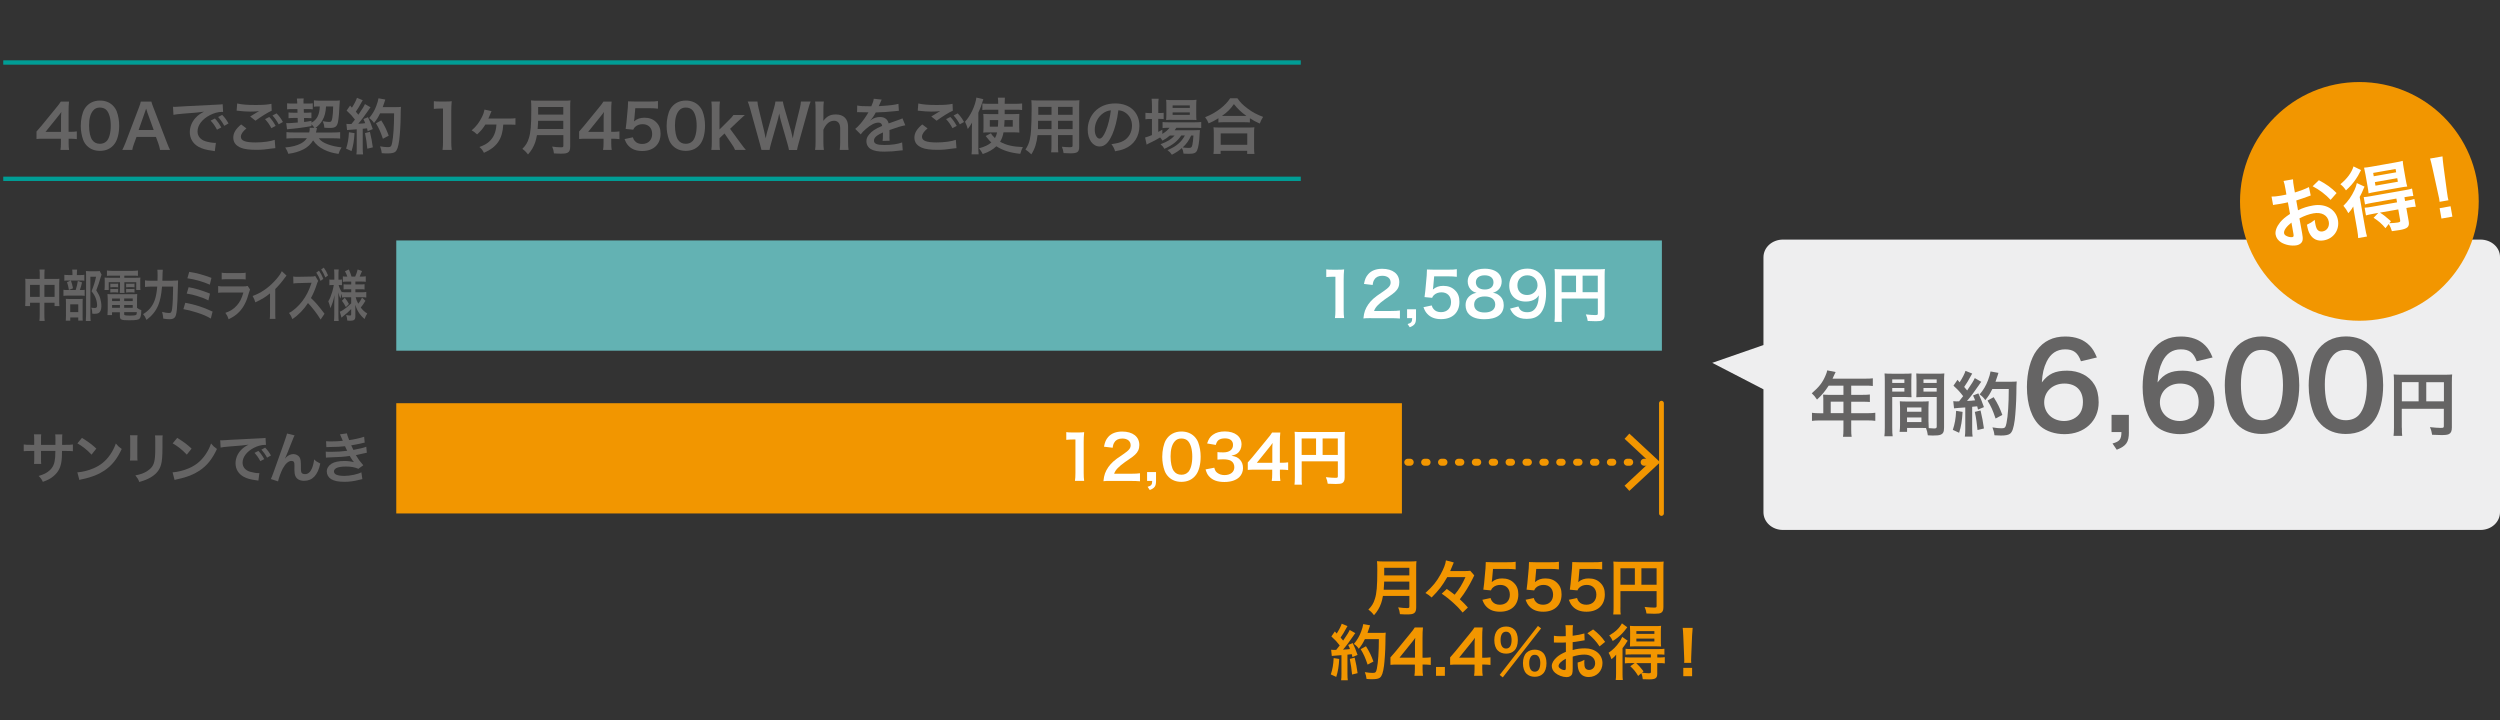 <?xml version="1.0" encoding="UTF-8"?><svg id="_レイヤー_2" xmlns="http://www.w3.org/2000/svg" width="576" height="166" viewBox="0 0 576 166"><rect x="0" y="0" width="576" height="166" fill="#333333" stroke="none"/><defs><style>.cls-1,.cls-2,.cls-3,.cls-4,.cls-5,.cls-6{stroke-width:0px;}.cls-1,.cls-7,.cls-8,.cls-9{fill:none;}.cls-2{fill:#f29600;}.cls-3{fill:#656464;}.cls-4{fill:#eeeeef;}.cls-7{stroke-width:1.11px;}.cls-7,.cls-9{stroke:#f29600;stroke-linecap:round;stroke-linejoin:round;}.cls-5{fill:#63b2b3;}.cls-8{stroke:#009d95;stroke-miterlimit:10;}.cls-9{stroke-dasharray:0 0 .56 3.33;stroke-width:1.61px;}.cls-6{fill:#fff;}</style></defs><g id="_レイヤー_1-2"><path class="cls-4" d="M571.5,55.2h-160.7c-2.5,0-4.5,1.8-4.5,4.1v20.2l-11.8,4.1,11.8,6.1v28.3c0,2.3,2,4.1,4.5,4.1h160.7c2.5,0,4.5-1.8,4.5-4.1v-58.8c0-2.2-2-4-4.5-4Z"/><rect class="cls-5" x="91.3" y="55.4" width="291.6" height="25.4"/><rect class="cls-2" x="91.3" y="92.9" width="231.7" height="25.4"/><line class="cls-9" x1="304.9" y1="106.5" x2="380.7" y2="106.5"/><polygon class="cls-2" points="375.4 113.1 374.3 111.9 380.1 106.5 374.3 101.1 375.4 99.9 382.5 106.5 375.4 113.1"/><line class="cls-7" x1="382.8" y1="92.9" x2="382.8" y2="118.3"/><path class="cls-3" d="M17.71,32.06c-.52-.07-.81-.08-1.4-.1h-.5v.99c0,.71.03,1.08.11,1.6h-1.99c.08-.49.11-.92.11-1.62v-.97h-3.88c-.83,0-1.27.01-1.75.06v-1.72c.48-.52.63-.7,1.12-1.29l3.32-4.06c.62-.74.84-1.04,1.16-1.54h1.89c-.08.81-.1,1.3-.1,2.37v4.59h.49c.56,0,.9-.03,1.41-.1v1.79ZM14.06,27.48c0-.66.01-1.11.07-1.68-.28.41-.45.63-.95,1.25l-2.69,3.33h3.57v-2.9Z"/><path class="cls-3" d="M20.08,33.64c-.42-.42-.74-.91-.92-1.42-.36-.99-.55-2.09-.55-3.22,0-1.48.34-3.03.85-3.88.76-1.26,2.02-1.95,3.57-1.95,1.19,0,2.21.39,2.96,1.13.42.42.74.91.92,1.41.36.98.55,2.1.55,3.25,0,1.72-.38,3.24-1.04,4.15-.78,1.09-1.95,1.65-3.4,1.65-1.19,0-2.2-.39-2.94-1.13ZM24.54,32.56c.63-.66.98-1.96.98-3.6s-.35-2.9-.98-3.59c-.34-.38-.9-.59-1.53-.59-.67,0-1.16.22-1.57.71-.62.73-.92,1.88-.92,3.4s.27,2.69.71,3.33c.43.62,1.02.91,1.79.91.62,0,1.16-.21,1.51-.59Z"/><path class="cls-3" d="M36.88,34.55c-.08-.46-.24-1.06-.39-1.47l-.56-1.53h-4.48l-.56,1.53c-.25.67-.31.88-.42,1.47h-2.3c.21-.38.49-1.01.74-1.65l3.08-8.08c.27-.7.38-1.05.45-1.41h2.44c.07.34.15.56.48,1.41l3.11,8.08c.35.9.52,1.29.71,1.65h-2.3ZM33.92,25.8c-.06-.15-.1-.32-.25-.78q-.22.66-.27.78l-1.46,4.15h3.47l-1.5-4.15Z"/><path class="cls-3" d="M39.86,24.61c.31.01.46.01.53.01q.25,0,2.31-.14c1.02-.06,3.42-.18,7.16-.36,1.15-.06,1.22-.06,1.44-.11l.1,1.78q-.15-.01-.29-.01c-.84,0-1.88.28-2.77.76-1.78.92-2.83,2.33-2.83,3.74,0,1.09.69,1.93,1.86,2.28.69.21,1.58.36,2.09.36.01,0,.14,0,.28-.01l-.25,1.91c-.18-.04-.21-.04-.48-.08-1.54-.2-2.42-.45-3.28-.92-1.29-.73-2-1.92-2-3.38,0-1.19.48-2.37,1.33-3.29.53-.57,1.04-.95,1.95-1.42-1.13.17-2,.25-4.72.45-1.25.1-1.89.18-2.33.28l-.1-1.83ZM49.51,27.3c.62.66.99,1.19,1.47,2.06l-.98.52c-.46-.85-.85-1.42-1.47-2.09l.98-.49ZM51.68,28.99c-.42-.77-.88-1.43-1.43-2.03l.94-.49c.63.64,1.02,1.18,1.46,1.97l-.97.55Z"/><path class="cls-3" d="M56.77,29.59c-.88.74-1.27,1.33-1.27,1.93,0,.91,1.02,1.3,3.39,1.3,1.67,0,3.5-.25,4.4-.6l.15,1.92c-.25.01-.29.01-.62.06-1.68.25-2.58.32-3.78.32-1.53,0-2.76-.15-3.5-.46-1.2-.48-1.79-1.25-1.79-2.34s.55-2,1.81-3.05l1.22.92ZM54.64,23.84c1.08.25,2.33.35,4.2.35,1.78,0,2.77-.07,3.7-.27l.06,1.58c-.84.36-2.56,1.44-3.74,2.31l-1.22-.97c.88-.56,1.04-.66,1.39-.85.14-.08.18-.11.36-.22.11-.06.13-.06.31-.17-.62.08-1.22.11-2.1.11-.71,0-1.88-.07-2.56-.17-.17-.01-.27-.03-.32-.03-.03,0-.1-.01-.2-.01l.13-1.67ZM62.04,26.95c.62.66.99,1.19,1.47,2.06l-.98.52c-.46-.85-.85-1.41-1.47-2.09l.98-.49ZM64.21,28.64c-.42-.77-.88-1.43-1.43-2.03l.94-.49c.63.64,1.02,1.18,1.46,1.98l-.97.55Z"/><path class="cls-3" d="M72.47,29.49c-.25-.36-.45-.6-.71-.87v.43c-1.65.31-3.66.57-5.63.74l-.18-1.44c.17.01.31.03.42.03.35,0,1.19-.06,2.24-.15l-.03-1.05h-.98c-.52,0-.8.01-1.12.06v-1.33c.32.04.56.06,1.16.06h.91l-.03-.84h-1.25c-.5,0-.71.01-1.12.06v-1.39c.36.04.64.06,1.12.06h1.21v-.28c-.01-.25-.04-.6-.08-.87l1.58-.03c-.04.18-.06.42-.06.67,0,.03,0,.1.01.2v.31h1.05c.42,0,.7-.01,1.08-.06v1.39c-.36-.04-.62-.06-1.06-.06h-1.02l.03.84h.76c.49,0,.7-.01.98-.04v1.3c-.31-.03-.53-.04-1.01-.04h-.7l.03.92c.57-.07.87-.11,1.69-.27v.43c1.26-.67,1.86-1.83,1.92-3.74h-.24c-.46,0-.81.01-1.11.06v-1.47c.38.06,1.02.08,1.62.08h2.96c.6,0,1.05-.01,1.39-.06-.03.28-.04.45-.06.83-.06,1.75-.21,3.35-.36,4.12-.22,1.06-.64,1.39-1.83,1.39-.45,0-.8-.01-1.33-.06-.01-.55-.13-.95-.38-1.5.74.13,1.15.18,1.51.18.46,0,.59-.17.73-.99.1-.59.15-1.34.18-2.58h-1.64c-.08,1.36-.32,2.31-.83,3.18-.39.7-.98,1.33-1.65,1.79h.39c-.06.21-.07.27-.13.6-.04.18-.06.25-.1.43h3.78c.85,0,1.4-.03,1.79-.08v1.48c-.43-.04-.97-.07-1.75-.07h-3.17c.46.62,1.06,1.02,2.07,1.39.98.36,1.93.57,3.18.71-.32.48-.52.92-.7,1.5-1.39-.2-2.33-.48-3.35-.98-1.09-.53-1.85-1.18-2.51-2.13-.56.91-1.3,1.6-2.24,2.07-1.04.52-2.09.84-3.47,1.02-.18-.55-.35-.9-.71-1.46,1.43-.1,2.77-.45,3.67-.95.55-.31.98-.69,1.32-1.18h-2.89c-.84,0-1.39.03-1.82.07v-1.48c.42.06.98.08,1.82.08h3.43c.07-.36.11-.62.11-.8,0-.1,0-.14-.03-.27h1.12Z"/><path class="cls-3" d="M81.68,30.66c-.1,1.75-.29,2.93-.69,4.15l-1.25-.57c.39-1.2.57-2.17.66-3.77l1.27.2ZM79.81,28.54c.21.03.32.04.6.04.1,0,.24,0,.56-.01.48-.59.53-.66.81-1.02-.76-.97-.9-1.12-1.92-2.07l.8-1.16c.2.24.28.32.42.49.53-.81,1.02-1.77,1.16-2.27l1.33.55c-.08.13-.14.22-.29.5-.32.64-.95,1.67-1.3,2.14.24.28.39.45.59.7.91-1.32,1.32-1.99,1.51-2.45l1.29.74c-.14.15-.22.29-.46.64-.78,1.16-1.76,2.47-2.37,3.15.83-.04.88-.04,1.6-.13-.13-.35-.18-.49-.41-.95l1.05-.42c.36.71.74,1.65,1.11,2.73l-1.18.49c-.07-.32-.1-.43-.15-.66-.42.04-.74.08-.99.1v4.41c0,.7.03,1.08.08,1.5h-1.54c.06-.42.08-.8.08-1.5v-4.29c-.6.04-1.04.07-1.32.1-.6.04-.64.04-.91.08l-.15-1.44ZM85.23,30.38c.29,1.23.52,2.4.67,3.57l-1.27.31c-.1-1.08-.29-2.49-.53-3.6l1.13-.28ZM87.57,26.12c-.5,1.01-.74,1.4-1.4,2.21-.28-.43-.6-.76-1.12-1.13.7-.8,1.29-1.79,1.65-2.79.27-.7.43-1.3.5-1.76l1.57.28q-.07.18-.18.57c-.18.57-.24.74-.41,1.18h3.05c.59,0,.84-.01,1.15-.06q-.06.45-.07,2.44c-.01,1.6-.17,4.03-.32,5.18-.22,1.61-.48,2.38-.94,2.75-.32.25-.88.36-1.79.36-.36,0-.8-.01-1.3-.06-.07-.62-.17-.97-.39-1.57.71.13,1.34.18,1.83.18.63,0,.78-.17.95-1.04.28-1.36.45-3.84.45-6.75h-3.24ZM88.22,31.97c-.59-1.71-.87-2.34-1.6-3.56l1.22-.67c.83,1.32,1.19,2.07,1.72,3.52l-1.34.71Z"/><path class="cls-3" d="M101.96,34.55c.08-.55.11-1.09.11-1.82v-7.72h-.67c-.52,0-.92.03-1.44.08v-1.78c.43.07.74.08,1.4.08h1.29c.71,0,.92-.01,1.43-.07-.08.83-.11,1.47-.11,2.31v7.09c0,.74.03,1.25.11,1.82h-2.12Z"/><path class="cls-3" d="M115.95,28.7c-.18,3.33-1.44,5.18-4.45,6.51-.34-.64-.5-.87-1.04-1.34,1.11-.42,1.61-.7,2.17-1.18,1.08-.92,1.65-2.23,1.75-3.99h-2.56c-.52.87-1.08,1.53-1.9,2.27-.49-.46-.67-.6-1.25-.94,1.02-.85,1.75-1.81,2.37-3.07.32-.64.5-1.21.59-1.71l1.62.36c-.1.2-.11.21-.22.49-.25.67-.39.97-.53,1.22q.07-.01.15-.01h4.89c.55,0,.9-.03,1.22-.08v1.51q-.34-.04-1.3-.04h-1.5Z"/><path class="cls-3" d="M123.71,31.15c-.13.71-.24,1.18-.41,1.67-.38,1.06-.85,1.88-1.65,2.77-.41-.55-.76-.9-1.3-1.29.78-.78,1.18-1.42,1.5-2.47.42-1.3.56-2.94.56-6.58,0-1.01-.01-1.62-.07-2.12.55.06.92.07,1.64.07h5.84c.77,0,1.15-.01,1.62-.07-.06.38-.07.76-.07,1.58v9.08c0,.7-.15,1.11-.5,1.33-.31.21-.7.28-1.62.28-.45,0-.91-.01-1.62-.06-.08-.67-.17-.99-.41-1.57.71.11,1.48.17,2.06.17.42,0,.52-.07.52-.38v-2.42h-6.08ZM129.78,29.72v-1.88h-5.8c0,.43-.03.74-.11,1.88h5.91ZM129.78,26.41v-1.75h-5.79v1.75h5.79Z"/><path class="cls-3" d="M142.73,32.06c-.52-.07-.81-.08-1.4-.1h-.5v.99c0,.71.03,1.08.11,1.6h-1.99c.08-.49.11-.92.11-1.62v-.97h-3.88c-.83,0-1.27.01-1.75.06v-1.72c.48-.52.63-.7,1.12-1.29l3.32-4.06c.62-.74.84-1.04,1.16-1.54h1.89c-.08.81-.1,1.3-.1,2.37v4.59h.49c.56,0,.9-.03,1.41-.1v1.79ZM139.08,27.48c0-.66.01-1.11.07-1.68-.28.41-.45.63-.95,1.25l-2.69,3.33h3.57v-2.9Z"/><path class="cls-3" d="M145.82,31.65c.13.41.22.59.42.81.39.48.98.71,1.72.71,1.39,0,2.3-.92,2.3-2.31s-.87-2.25-2.2-2.25c-.69,0-1.3.22-1.74.64-.2.2-.29.32-.42.63l-1.75-.17c.14-.99.15-1.06.18-1.46l.32-3.47c.01-.25.04-.73.06-1.43.42.03.74.04,1.48.04h3.45c.97,0,1.32-.01,1.95-.11v1.76c-.62-.08-1.16-.11-1.93-.11h-3.29l-.22,2.45c-.01.11-.04.31-.08.59.69-.59,1.43-.85,2.4-.85,1.13,0,2.04.34,2.73,1.05.69.67.99,1.51.99,2.63,0,2.47-1.61,3.99-4.22,3.99-1.39,0-2.42-.39-3.19-1.22-.38-.41-.57-.74-.88-1.53l1.93-.41Z"/><path class="cls-3" d="M155.06,33.64c-.42-.42-.74-.91-.92-1.42-.36-.99-.55-2.09-.55-3.22,0-1.48.34-3.03.85-3.88.76-1.26,2.02-1.95,3.57-1.95,1.19,0,2.21.39,2.96,1.13.42.42.74.91.92,1.41.36.98.55,2.1.55,3.25,0,1.72-.38,3.24-1.04,4.15-.78,1.09-1.95,1.65-3.4,1.65-1.19,0-2.2-.39-2.94-1.13ZM159.53,32.56c.63-.66.98-1.96.98-3.6s-.35-2.9-.98-3.59c-.34-.38-.9-.59-1.53-.59-.67,0-1.16.22-1.57.71-.62.73-.92,1.88-.92,3.4s.27,2.69.71,3.33c.43.62,1.02.91,1.79.91.62,0,1.16-.21,1.51-.59Z"/><path class="cls-3" d="M165.87,23.4c-.07.53-.1,1.02-.1,1.83v4.61l2.1-2.09c.64-.62.88-.9,1.11-1.25h2.62q-.8.71-1.4,1.29l-1.99,1.89,2.37,3.24q.95,1.3,1.27,1.62h-2.49c-.17-.45-.34-.73-.92-1.58l-1.51-2.21-1.15,1.09v.91c0,.91.01,1.25.1,1.79h-1.98c.07-.57.1-1.05.1-1.82v-7.49c0-.84-.03-1.3-.1-1.83h1.98Z"/><path class="cls-3" d="M181.78,34.55c-.06-.34-.2-.94-.34-1.41l-1.5-5.21c-.15-.55-.28-1.08-.41-1.79-.15.8-.29,1.34-.42,1.79l-1.48,5.21c-.17.63-.28,1.08-.32,1.41h-1.86q-.07-.35-.38-1.44l-2.23-8.04c-.24-.81-.38-1.25-.56-1.67h2.24c.03.48.1.9.25,1.51l1.3,5.34c.1.43.25,1.15.34,1.64.18-.87.28-1.26.39-1.65l1.55-5.41c.17-.59.27-1.05.31-1.43h1.72c.04.34.17.88.32,1.4l1.57,5.39c.1.36.17.64.39,1.7q.07-.32.15-.81c.04-.22.15-.77.18-.9l1.3-5.28c.14-.53.22-1.11.24-1.5h2.24c-.2.48-.32.85-.55,1.67l-2.24,8.03c-.1.39-.17.64-.2.77q-.11.39-.15.69h-1.88Z"/><path class="cls-3" d="M189.81,23.4c-.07.53-.1,1.05-.1,1.85v2c0,.18,0,.25-.03.6.87-1.09,1.62-1.48,2.9-1.48,1.79,0,2.82,1.02,2.82,2.83v3.53c0,.77.03,1.3.11,1.82h-2.03c.07-.63.1-1.11.1-1.82v-3.11c0-.64-.14-1.11-.41-1.39-.25-.27-.59-.41-.97-.41-1.05,0-1.86.67-2.49,2.07v2.83c0,.69.03,1.22.11,1.82h-2.02c.08-.6.11-1.02.11-1.82v-7.49c0-.84-.03-1.27-.1-1.83h1.99Z"/><path class="cls-3" d="M197.5,24.31c.57.13,1.47.18,3.25.18.38-.84.5-1.26.56-1.74l1.83.2q-.08.14-.56,1.26c-.07.15-.1.2-.13.25q.11-.01.88-.06c1.62-.1,2.9-.25,3.67-.48l.1,1.6q-.39.03-1.11.11c-1.02.13-2.8.24-4.22.28-.41.8-.8,1.36-1.29,1.86v.03q.11-.07.29-.21c.52-.39,1.26-.63,1.97-.63,1.09,0,1.78.52,2,1.48,1.08-.39,1.79-.64,2.14-.76.76-.27.81-.28,1.04-.42l.66,1.61c-.39.06-.81.17-1.55.38-.2.06-.9.29-2.1.71v.15q.01.36.01.56v.56c-.01.24-.01.36-.01.46,0,.31.01.5.04.74l-1.62.04c.06-.25.08-.97.08-1.62v-.34c-.69.32-1.05.52-1.34.73-.49.36-.73.74-.73,1.15,0,.73.67,1.02,2.37,1.02s3.12-.21,4.12-.59l.14,1.81c-.24,0-.31.01-.64.06-1.01.15-2.35.25-3.59.25-1.48,0-2.41-.17-3.12-.59-.64-.36-1.02-1.04-1.02-1.81,0-.57.17-1.02.62-1.55.63-.78,1.43-1.32,3.01-1.98-.07-.52-.35-.76-.85-.76-.81,0-1.79.49-2.87,1.44-.59.49-.91.84-1.22,1.27l-1.27-1.26c.36-.28.77-.67,1.26-1.25.55-.64,1.4-1.86,1.68-2.4q.06-.11.11-.18c-.06,0-.24.01-.24.01-.22,0-1.46-.03-1.77-.03q-.27-.01-.39-.01s-.13,0-.22.01l.03-1.6Z"/><path class="cls-3" d="M213.7,29.59c-.88.74-1.27,1.33-1.27,1.93,0,.91,1.02,1.3,3.39,1.3,1.67,0,3.5-.25,4.4-.6l.15,1.92c-.25.01-.29.01-.62.06-1.68.25-2.58.32-3.78.32-1.53,0-2.76-.15-3.5-.46-1.2-.48-1.79-1.25-1.79-2.34s.55-2,1.81-3.05l1.22.92ZM211.57,23.84c1.08.25,2.33.35,4.2.35,1.78,0,2.77-.07,3.7-.27l.06,1.58c-.84.36-2.56,1.44-3.74,2.31l-1.22-.97c.88-.56,1.04-.66,1.39-.85.14-.08.18-.11.36-.22.11-.06.13-.06.31-.17-.62.08-1.22.11-2.1.11-.71,0-1.88-.07-2.56-.17-.17-.01-.27-.03-.32-.03-.03,0-.1-.01-.2-.01l.13-1.67ZM218.96,26.95c.62.66.99,1.19,1.47,2.06l-.98.52c-.46-.85-.85-1.41-1.47-2.09l.98-.49ZM221.14,28.64c-.42-.77-.88-1.43-1.43-2.03l.94-.49c.63.64,1.02,1.18,1.46,1.98l-.97.55Z"/><path class="cls-3" d="M223.92,29.8c0-.43,0-.66.04-1.55-.31.55-.53.88-.98,1.47-.2-.67-.35-1.08-.64-1.67,1.29-1.4,2.37-3.71,2.62-5.57l1.6.38c-.56,1.74-.64,1.99-1.15,3.11v7.97c0,.6.01,1.06.07,1.62h-1.64c.06-.53.08-.95.08-1.64v-4.12ZM231.2,30.52c-.15.88-.38,1.47-.78,2.14,1.48.81,2.91,1.13,5.25,1.23-.25.5-.48,1.04-.6,1.55-2.37-.25-3.98-.76-5.52-1.74-.81.78-1.69,1.29-3.12,1.79-.25-.5-.55-.94-.87-1.32,1.29-.35,2.12-.74,2.84-1.34-.36-.34-.55-.55-.87-.97-.18-.24-.29-.36-.43-.52l1.22-.64c.17.34.45.69.92,1.12.25-.46.38-.8.49-1.32h-2.06c-.45,0-.78.01-1.13.06.04-.41.06-.67.06-1.18v-1.95c0-.6-.01-.84-.06-1.18.42.03.63.04,1.3.04h2.17v-1.01h-2.33c-.56,0-.92.01-1.34.07v-1.51c.42.06.95.08,1.51.08h2.14c-.01-.73-.03-.98-.08-1.42h1.61q-.04.39-.04,1.42h2.44c.64,0,1.11-.03,1.58-.08v1.51c-.42-.06-.84-.07-1.4-.07h-2.62v1.01h2.06c.63,0,.92-.01,1.32-.04-.03.35-.04.7-.04,1.22v1.81c0,.67.01.94.04,1.27-.41-.04-.73-.06-1.36-.06h-2.3ZM228.05,27.66v1.53h1.86c.06-.63.06-.74.08-1.53h-1.95ZM231.45,27.66c-.03.73-.04.99-.1,1.53h1.99v-1.53h-1.89Z"/><path class="cls-3" d="M239.05,31.13c-.2,1.86-.62,3.18-1.43,4.43-.59-.56-.78-.71-1.36-1.11.5-.73.83-1.47,1.02-2.37.14-.66.24-1.39.28-2.14.07-1.18.13-3.17.13-4.82,0-1.01-.01-1.46-.07-2.03.49.04.85.06,1.61.06h7.86c.78,0,1.18-.01,1.61-.06-.04.48-.06.83-.06,1.58v9.2c0,1.16-.42,1.46-2.02,1.46-.43,0-1.15-.03-1.57-.06-.07-.53-.17-.87-.39-1.46.7.07,1.32.11,1.76.11.57,0,.7-.06.7-.35v-2.45h-3.36v2.3c0,.81.01,1.26.07,1.67h-1.65c.06-.42.08-.83.08-1.65v-2.31h-3.22ZM242.27,27.83h-3.1c0,.41-.01.69-.01.88-.01.66-.01.76-.01,1.04h3.12v-1.92ZM242.27,24.62h-3.05v1.83s3.05,0,3.05,0v-1.83ZM247.13,26.45v-1.83h-3.36v1.83h3.36ZM247.13,29.75v-1.92h-3.36v1.92h3.36Z"/><path class="cls-3" d="M256.2,31.12c-.8,1.81-1.69,2.63-2.84,2.63-1.6,0-2.75-1.62-2.75-3.88,0-1.54.55-2.98,1.54-4.08,1.18-1.29,2.83-1.96,4.82-1.96,3.36,0,5.55,2.05,5.55,5.2,0,2.42-1.26,4.36-3.4,5.23-.67.28-1.22.42-2.2.59-.24-.74-.41-1.05-.85-1.64,1.29-.17,2.13-.39,2.79-.77,1.22-.67,1.95-2,1.95-3.5,0-1.34-.6-2.44-1.72-3.11-.43-.25-.8-.36-1.42-.42-.27,2.2-.76,4.13-1.46,5.72ZM254.14,26.1c-1.18.84-1.91,2.28-1.91,3.78,0,1.15.49,2.06,1.11,2.06.46,0,.94-.59,1.44-1.79.53-1.26.99-3.15,1.16-4.73-.73.08-1.23.28-1.81.69Z"/><path class="cls-3" d="M269.54,31.22c-.59.52-.9.73-1.72,1.19-.17-.31-.24-.41-.53-.74-.8.49-1.48.85-2.79,1.47-.01.01-.08.06-.18.11-.03.01-.08.03-.14.07l-.35-1.64c.38-.08.88-.27,1.58-.56v-3.71h-.41c-.41,0-.73.01-1.09.07v-1.5c.32.06.64.07,1.11.07h.39v-1.74c0-.71-.03-1.13-.08-1.56h1.62c-.07.45-.08.83-.08,1.57v1.72h.25c.46,0,.74-.01.99-.06v1.47c-.34-.04-.6-.06-.98-.06h-.27v3.01c.38-.2.49-.27.94-.52v.97c.77-.46,1.26-.88,1.67-1.41h-.31c-.59,0-.97.03-1.3.07v-1.4c.32.06.69.07,1.32.07h6.12c.67,0,1.11-.03,1.46-.08v1.4c-.39-.04-.84-.06-1.44-.06h-4.29c-.13.22-.2.32-.38.57h4.45c.69,0,.95-.01,1.36-.04-.03.22-.04.41-.06.83-.07,1.76-.28,3.18-.57,3.81-.28.64-.73.83-1.96.83-.38,0-.63-.01-1.18-.04-.06-.52-.17-.88-.38-1.29-.76.66-1.34,1.05-2.31,1.54-.31-.46-.53-.7-1.01-1.06,1.23-.53,1.82-.88,2.55-1.51.57-.49,1.02-1.06,1.46-1.86h-.84c-.85,1.3-2.06,2.25-3.88,3.07-.24-.43-.45-.67-.9-1.06,1.6-.59,2.52-1.16,3.25-2h-1.09ZM269.96,27.6c-.55,0-1.01.01-1.29.06.04-.39.06-.8.06-1.36v-2.04c0-.6-.01-.84-.06-1.27.43.06.76.07,1.42.07h4.08c.7,0,1.09-.01,1.5-.07-.04.39-.06.67-.06,1.39v1.93c0,.62.01,1.02.06,1.34-.29-.03-.71-.04-1.27-.04h-4.43ZM270.17,24.87h3.96v-.59h-3.96v.59ZM270.17,26.47h3.96v-.57h-3.96v.57ZM274.45,31.22c-.55,1.19-1.09,1.95-1.96,2.75.57.08,1.04.11,1.44.11.52,0,.67-.14.8-.74.1-.49.17-1.11.24-2.11h-.52Z"/><path class="cls-3" d="M280.71,27.25c-.91.56-1.27.76-2.24,1.18-.24-.59-.41-.88-.81-1.43,1.3-.5,2.49-1.18,3.57-2.02.97-.77,1.62-1.47,2.2-2.34h1.67c.6.9,1.23,1.53,2.35,2.37,1.09.83,2.14,1.39,3.57,1.92-.36.59-.5.85-.77,1.54-.99-.45-1.43-.67-2.28-1.23v.98c-.35-.04-.7-.06-1.26-.06h-4.79c-.45,0-.84.01-1.2.06v-.97ZM279.58,35.45c.06-.45.08-.87.08-1.48v-3.26c0-.57-.03-.98-.07-1.39.31.04.64.06,1.2.06h7c.56,0,.9-.01,1.22-.06-.06.39-.07.78-.07,1.39v3.28c0,.64.01,1.04.08,1.47h-1.67v-.71h-6.12v.71h-1.67ZM281.25,33.36h6.12v-2.63h-6.12v2.63ZM286.7,26.71h.48c-1.23-.88-2-1.61-2.89-2.73-.84,1.2-1.46,1.81-2.75,2.73h5.15Z"/><path class="cls-3" d="M12.77,102.49v-.58s.01-.41.01-.41c0-.84-.01-1.12-.06-1.42h1.65c-.04.29-.05.36-.05.86q0,.78-.01,1.55h.82c.91,0,1.16-.01,1.66-.09v1.56c-.45-.05-.79-.06-1.64-.06h-.86c-.03,1.53-.03,1.62-.09,2.11-.18,1.64-.73,2.72-1.84,3.67-.69.59-1.32.92-2.49,1.34-.24-.55-.41-.79-.96-1.36,1.21-.37,1.83-.68,2.44-1.21.87-.75,1.24-1.6,1.36-3.07.03-.29.03-.6.05-1.48h-3.31v1.92c0,.54.01.74.05,1.07h-1.66c.04-.28.05-.63.05-1.1v-1.89h-.78c-.84,0-1.19.01-1.64.06v-1.56c.5.08.75.09,1.66.09h.75v-1.28c0-.54-.01-.81-.06-1.14h1.68c-.05.42-.05.45-.05,1.1v1.32h3.32Z"/><path class="cls-3" d="M17.81,108.83c1.1-.06,2.62-.43,3.78-.95,1.6-.69,2.79-1.67,3.8-3.13.56-.82.92-1.52,1.3-2.56.5.6.7.79,1.36,1.25-1.09,2.34-2.3,3.85-4.05,5.01-1.3.87-2.89,1.5-4.87,1.92-.51.1-.55.12-.84.22l-.47-1.76ZM18.89,100.89c1.52.95,2.31,1.53,3.3,2.47l-1.1,1.39c-1.02-1.09-2.07-1.93-3.26-2.6l1.06-1.27Z"/><path class="cls-3" d="M31.69,100.29c-.05.36-.05.47-.05,1.15v3.53c0,.64,0,.81.05,1.13h-1.75c.04-.29.06-.69.06-1.15v-3.52c0-.65-.01-.82-.05-1.15h1.74ZM37.49,100.3c-.05.32-.06.46-.06,1.19v1.73c-.01,1.99-.1,3.07-.33,3.87-.37,1.28-1.19,2.24-2.52,2.98-.68.38-1.32.64-2.49.98-.23-.63-.36-.84-.9-1.52,1.25-.24,2-.51,2.76-1.02,1.2-.79,1.62-1.57,1.76-3.26.05-.55.06-1.11.06-2.13v-1.6c0-.65-.01-.92-.06-1.21h1.78Z"/><path class="cls-3" d="M39.75,108.83c1.1-.06,2.62-.43,3.78-.95,1.6-.69,2.79-1.67,3.8-3.13.56-.82.92-1.52,1.3-2.56.5.6.7.79,1.36,1.25-1.09,2.34-2.3,3.85-4.05,5.01-1.3.87-2.89,1.5-4.87,1.92-.51.1-.55.12-.84.22l-.47-1.76ZM40.84,100.89c1.52.95,2.31,1.53,3.3,2.47l-1.1,1.39c-1.02-1.09-2.07-1.93-3.26-2.6l1.06-1.27Z"/><path class="cls-3" d="M50.73,101.44c.28.01.42.01.49.01q.23,0,2.11-.13c.93-.05,3.12-.17,6.53-.33,1.05-.05,1.11-.05,1.32-.1l.09,1.62q-.14-.01-.27-.01c-.77,0-1.71.26-2.53.69-1.62.84-2.58,2.12-2.58,3.41,0,1,.63,1.76,1.7,2.08.63.19,1.45.33,1.91.33.01,0,.13,0,.26-.01l-.23,1.74c-.17-.04-.19-.04-.44-.08-1.41-.18-2.21-.41-2.99-.84-1.18-.67-1.83-1.75-1.83-3.08,0-1.09.43-2.16,1.21-3,.49-.52.95-.87,1.78-1.29-1.04.15-1.83.23-4.31.41-1.14.09-1.73.17-2.12.26l-.09-1.67ZM59.54,103.9c.56.6.91,1.09,1.34,1.88l-.9.47c-.42-.78-.78-1.29-1.34-1.91l.9-.45ZM61.53,105.44c-.38-.7-.81-1.3-1.3-1.85l.86-.45c.58.59.93,1.07,1.33,1.8l-.88.5Z"/><path class="cls-3" d="M65.69,105.65q.08-.09.24-.28c.41-.45,1.07-.75,1.65-.75s1.15.29,1.43.73c.26.41.32.87.32,2.34,0,.92.05,1.18.28,1.37.14.12.37.18.68.18.68,0,1.23-.47,1.6-1.37.23-.58.42-1.37.49-2.03.42.43.61.56,1.41.96-.55,2.65-1.8,3.98-3.73,3.98-.98,0-1.69-.38-2.01-1.11-.14-.33-.22-.79-.22-1.42v-.13c.01-.46.01-.77.01-.89,0-.4-.03-.59-.1-.75-.09-.18-.32-.29-.58-.29-.69,0-1.41.64-2.03,1.79-.38.73-.91,2.15-1.07,2.93l-1.65-.54c.18-.37.29-.68.7-1.79q2.94-8.17,3.03-8.7l1.73.43c-.18.35-.24.49-.63,1.47-.73,1.87-1.29,3.26-1.57,3.86l.03.03Z"/><path class="cls-3" d="M75.12,101.65c.37.04.67.05,1.23.05.97,0,1.66-.04,2.63-.14q-.04-.1-.14-.33c-.32-.74-.5-1.14-.51-1.16l1.6-.22c.05.32.18.7.52,1.55,1.09-.14,2.57-.47,3.45-.77l.13,1.35q-.13.03-.44.09c-.86.21-2.28.49-2.67.54.2.47.28.64.5,1.05,1.1-.23,1.69-.36,1.76-.37.73-.18.88-.23,1.21-.37l.13,1.39c-.24.04-.51.09-.81.17-.52.13-.95.22-1.25.28q-.32.06-.47.1c.67,1.1.87,1.37,1.71,2.34l-1.12.81c-.92-.38-1.69-.52-2.94-.52-.97,0-1.71.13-2.15.36-.36.21-.55.47-.55.78s.22.6.55.74c.41.18,1.09.28,1.83.28,1.33,0,3.13-.38,3.94-.83l.23,1.57q-.24.04-.83.19c-1.09.29-2.15.43-3.27.43-1.47,0-2.4-.19-3.12-.63-.61-.38-.98-1.04-.98-1.75s.38-1.33,1.07-1.78c.67-.42,1.69-.64,2.98-.64.78,0,1.52.09,2.21.27-.2-.19-.45-.55-.98-1.43-1.36.2-2.17.26-4.95.35-.22.01-.31.01-.52.04l-.05-1.39c.37.05.45.05,1.32.05,1.34,0,2.4-.08,3.62-.24-.08-.15-.13-.23-.23-.47-.13-.27-.17-.35-.27-.58-1.02.12-1.94.17-3.43.18-.54,0-.6.01-.87.03l-.06-1.36Z"/><path class="cls-3" d="M9.16,63.49c0-.67,0-.97-.06-1.39h1.19c-.04.4-.06.73-.06,1.34v.83h2.59c.42,0,.62-.01.86-.05-.03.36-.04.63-.04,1.12v3.9c0,.58,0,.91.05,1.28h-1.12v-.77h-2.35v2.6c0,.77.02,1.14.07,1.59h-1.21c.05-.47.07-.87.07-1.59v-2.6h-2.23v.77h-1.12c.04-.42.05-.74.05-1.28v-3.91c0-.47,0-.7-.04-1.11.27.04.47.05.85.05h2.49v-.78ZM6.92,65.63v2.77h2.23v-2.77h-2.23ZM12.58,68.4v-2.77h-2.35v2.77h2.35Z"/><path class="cls-3" d="M18.7,66.82c.41,0,.63-.01.81-.06v1.41c-.21-.05-.45-.06-.77-.06h-3.17c-.46,0-.67.01-.95.06v-1.41c.26.05.47.06.96.06h1.86c.23-.72.37-1.3.49-2.08l.97.33c-.13.61-.29,1.16-.5,1.75h.28ZM18.57,63.37c.43,0,.63-.01.86-.06v1.38c-.2-.05-.39-.06-.79-.06h-3.03c-.35,0-.57.01-.78.06v-1.38c.22.05.44.06.9.06h.96v-.36c0-.36-.02-.64-.06-.9h1.13c-.03.26-.05.52-.05.9v.36h.85ZM16.18,73.88h-1.02c.03-.36.04-.66.04-1.2v-2.78c0-.52,0-.75-.03-1.05.22.03.41.04.76.04h2.44c.39,0,.55-.01.69-.04-.02.23-.03.4-.03.95v3.11c0,.45,0,.68.04.96h-1.04v-.73h-1.84v.74ZM16.33,64.63c.22.59.35,1.07.49,1.79l-.94.38c-.13-.77-.24-1.2-.44-1.79l.89-.38ZM16.18,71.91h1.85v-1.79h-1.85v1.79ZM23.39,63.3c-.07.17-.1.27-.19.56-.32,1.14-.62,2.02-1.02,3.04.52.81.73,1.23.91,1.85.17.55.27,1.2.27,1.78,0,.81-.25,1.39-.67,1.6-.24.13-.5.17-.96.17-.16,0-.25,0-.47-.03-.02-.67-.07-.97-.22-1.39.25.05.44.08.71.08.47,0,.62-.14.62-.55,0-.54-.1-1.1-.3-1.65-.22-.59-.43-.96-.98-1.66.55-1.37.83-2.28,1.04-3.35h-1.31v8.71c0,.69.02,1.12.07,1.5h-1.12c.04-.41.06-.91.06-1.46v-8.99c0-.37,0-.73-.04-1.07.26.04.46.05.78.05h1.64c.37,0,.57-.01.75-.06l.46.88Z"/><path class="cls-3" d="M25.63,63.51c-.42,0-.68.01-.99.05v-1.24c.34.05.67.08,1.07.08h5c.43,0,.75-.03,1.07-.08v1.24c-.31-.04-.55-.05-.97-.05h-2.17v.49h2.54c.63,0,.9-.01,1.17-.05-.04.32-.04.56-.04,1.05v.81c0,.45,0,.67.05,1.01h-.97v-1.8h-2.74v1.27c0,.61,0,.86.04,1.2h-1.09c.03-.37.05-.68.05-1.2v-1.27h-2.6v1.8h-.98c.04-.35.06-.58.06-1.01v-.81c0-.46,0-.72-.04-1.05.27.04.53.05,1.16.05h2.4v-.49h-2ZM31.57,70.94c.33.26.62.4.99.51-.03,1.11-.13,1.65-.38,1.93-.27.32-.81.41-2.43.41-1.85,0-2.13-.13-2.13-.98v-.87h-1.81v.65h-1.05c.04-.4.06-.81.06-1.27v-2.35c0-.49-.02-.84-.05-1.23.26.04.49.05.9.05h5c.43,0,.68-.01.94-.05-.03.35-.04.67-.04,1.24v1.96ZM25.42,65.34c.15.04.23.04.49.04h.83c.21,0,.36-.01.48-.04v.86c-.15-.03-.26-.04-.48-.04h-.83c-.23,0-.34.01-.49.04v-.86ZM25.42,66.54c.15.04.23.04.49.04h.83c.22,0,.36-.01.48-.04v.86c-.13-.03-.25-.04-.48-.04h-.83c-.24,0-.33.01-.49.04v-.86ZM25.82,68.78v.59h1.81v-.59h-1.81ZM25.82,70.27v.64h1.81v-.64h-1.81ZM28.61,69.36h1.97v-.59h-1.97v.59ZM28.61,70.91h1.97v-.64h-1.97v.64ZM28.61,72.39c0,.1.02.17.07.19.12.09.57.14,1.33.14.69,0,1.19-.06,1.34-.17.11-.08.15-.19.18-.63h-2.92v.46ZM29.06,65.34c.14.04.23.04.49.04h.96c.22,0,.35-.01.48-.04v.86c-.16-.03-.26-.04-.48-.04h-.96c-.23,0-.35.01-.49.04v-.86ZM29.06,66.54c.14.04.23.04.49.04h.96c.22,0,.36-.01.48-.04v.86c-.14-.03-.25-.04-.48-.04h-.96c-.24,0-.33.01-.49.04v-.86Z"/><path class="cls-3" d="M39.81,64.66c.57,0,.9-.01,1.22-.06q-.04.5-.06,1.93c-.03,1.75-.12,3.91-.22,4.76-.12,1.18-.26,1.62-.55,1.91-.25.24-.6.35-1.13.35-.44,0-.85-.04-1.45-.14-.06-.65-.12-1.02-.27-1.55.61.17,1.15.26,1.63.26.44,0,.59-.23.69-1.09.12-.96.21-2.94.22-4.99h-2.56c-.16,1.89-.42,3.18-.86,4.26-.55,1.34-1.41,2.42-2.72,3.41-.21-.54-.45-.95-.79-1.33,1.3-.77,2.16-1.79,2.67-3.18.29-.78.47-1.76.6-3.16h-1.65c-.48,0-.85.03-1.17.08v-1.53c.34.06.66.09,1.2.09h1.68c.02-.51.02-.64.02-1.3,0-.61-.02-.98-.06-1.24h1.26q-.05.33-.1,2.54h2.39Z"/><path class="cls-3" d="M42.7,69.77c2.29.41,4.08.99,6.28,2.02l-.41,1.61c-.98-.59-1.85-.96-3.35-1.43-1.16-.37-1.94-.56-2.97-.74l.44-1.46ZM43.45,66.17c1.51.26,3.03.72,4.93,1.48l-.37,1.57c-.75-.4-1.42-.67-2.6-1.02-.8-.26-1.42-.4-2.39-.56l.44-1.47ZM43.6,62.64c1.83.29,3.01.61,5.12,1.38l-.38,1.57c-1.56-.7-3.5-1.25-5.17-1.47l.43-1.48Z"/><path class="cls-3" d="M57.61,66.69c-.09.23-.15.41-.27.81-.49,1.88-1.21,3.3-2.19,4.32-.67.7-1.29,1.14-2.48,1.74-.21-.64-.32-.86-.74-1.48,1.15-.4,1.9-.87,2.63-1.69.7-.79,1.11-1.57,1.52-2.99h-4.61c-.63,0-.87.01-1.21.06v-1.56c.36.08.57.09,1.23.09h4.5c.59,0,.78-.03,1.07-.12l.54.82ZM51.08,62.82c.31.08.51.09,1.11.09h3.3c.6,0,.79-.01,1.11-.09v1.57c-.29-.05-.47-.06-1.09-.06h-3.34c-.62,0-.79.01-1.09.06v-1.57Z"/><path class="cls-3" d="M66,63.51c-.16.19-.21.24-.35.45-.71,1-1.42,1.83-2.23,2.63v5.46c0,.7,0,1.07.05,1.42h-1.32c.05-.37.06-.63.06-1.38v-4.5c-1.11.9-1.64,1.23-3.38,2.07-.2-.66-.3-.88-.63-1.46,1.87-.69,3.46-1.75,4.97-3.33.84-.88,1.49-1.76,1.76-2.39l1.09,1.02Z"/><path class="cls-3" d="M73.86,73.62c-.65-1.13-1.97-2.85-2.9-3.8-.95,1.48-2.22,2.79-3.6,3.7-.26-.65-.39-.91-.77-1.42.97-.47,2.21-1.57,3.1-2.76.85-1.12,1.5-2.42,1.97-3.85l.05-.14.03-.09s0-.05.03-.12c-.1.01-.13.01-.21.01h-.09s-2.84.08-2.84.08c-.51.01-.75.04-1.03.09l-.04-1.62c.27.06.44.08.83.08h.23l3.16-.06c.53-.01.61-.03.84-.14l.7,1.14c-.09.14-.22.41-.3.69-.36,1.16-.88,2.38-1.38,3.26,1.05.97,1.57,1.57,3.13,3.62l-.91,1.34ZM73.5,62.37c.42.6.67,1.09.99,1.88l-.63.47c-.31-.78-.58-1.29-.99-1.91l.63-.45ZM74.96,63.92c-.28-.7-.6-1.3-.96-1.85l.6-.41c.43.59.69,1.07.98,1.8l-.61.46Z"/><path class="cls-3" d="M79.66,68.49c-.36,0-.61.01-.87.06v-.88c-.16.37-.17.41-.37,1.12-.22-.5-.33-.82-.48-1.42.02.78.03,1.41.03,1.78v3.25c0,.67.02,1.16.06,1.56h-1.07c.04-.41.06-.92.06-1.56v-2.65c.02-.96.04-1.56.06-1.78-.26,1.27-.47,1.94-.96,3.03-.15-.68-.27-1.09-.48-1.57.37-.61.62-1.24.9-2.17.21-.73.27-1.05.36-1.59h-.38c-.28,0-.46.01-.63.05v-1.33c.16.04.33.05.63.05h.51v-1.02c0-.67-.02-1.01-.06-1.33h1.07c-.05.36-.06.72-.06,1.33v1.02h.26c.26,0,.37-.01.54-.05v1.32c-.18-.03-.33-.04-.55-.04h-.21c.11.51.44,1.21.79,1.73v-.12c.27.05.54.06.96.06h1.15v-.7h-.87c-.49,0-.61.01-.89.05v-1.2c.27.04.43.05.87.05h.89v-.66h-1.03c-.44,0-.62.01-.9.06v-1.27c.27.05.51.06.9.06h.13c-.12-.41-.27-.74-.54-1.24l.89-.41c.28.6.45,1.06.62,1.65h.84c.3-.68.42-1.01.57-1.65l1.01.37c-.25.63-.4.98-.55,1.28h.46c.39,0,.67-.03.95-.08v1.28c-.28-.05-.52-.06-.94-.06h-1.45v.66h1.16c.47,0,.67-.01.95-.06v1.23c-.27-.05-.45-.06-.95-.06h-1.16v.7h1.53c.39,0,.7-.03.98-.08v1.29c-.31-.05-.64-.08-.98-.08h-1.47c.15.59.28.91.6,1.5.32-.38.57-.78.87-1.41l.78.74c-.4.68-.64,1.04-1.08,1.56.49.63.86.97,1.5,1.37-.27.43-.43.74-.62,1.27-.49-.41-.81-.77-1.14-1.21-.44-.63-.74-1.24-1.01-2.08.03.58.03.68.03.92v1.78c0,.73-.3.99-1.18.99-.14,0-.41-.01-.68-.04-.05-.56-.1-.88-.26-1.29.34.09.58.12.9.12.2,0,.26-.06.26-.29v-1.2c-.67.69-.93.93-1.82,1.62-.08.06-.27.24-.41.37l-.39-1.37c.27-.1.44-.2.78-.42.61-.4.76-.52,1.84-1.5v-1.41h-1.24ZM79.44,68.6c.46.59.64.86.95,1.44l-.7.72c-.31-.61-.45-.84-.91-1.46l.66-.7Z"/><path class="cls-8" d="M.75,14.4h298.95"/><path class="cls-8" d="M.75,41.2h298.95"/><circle class="cls-2" cx="543.6" cy="46.4" r="27.5"/><path class="cls-6" d="M530.41,53.73c.13.71.17,1.14.12,1.5-.05.64-.61,1.15-1.42,1.29-1.1.19-2.51-.06-3.51-.66-.72-.43-1.17-1.05-1.3-1.8-.14-.82.23-1.84,1.04-2.84.53-.65,1.22-1.24,2.28-1.93l-.49-2.68q-.14.02-.71.16c-.26.06-.5.11-.94.18-.26.05-.75.11-.96.15-.23.02-.39.05-.44.06-.07.01-.21.04-.36.08l-.36-1.95c.51.02,1.21-.05,2.13-.21.17-.03.37-.06.61-.12.42-.09.5-.11.69-.14l-.2-1.15c-.17-.99-.27-1.44-.46-1.98l2.18-.38c.01.57.06.94.23,1.92l.2,1.12c1.28-.39,2.41-.82,3.24-1.25l.41,1.94c-.3.11-.62.22-1.79.64-.56.21-.9.32-1.54.51l.4,2.26c1.12-.56,2.2-.89,3.47-1.11,2.91-.51,5.29.9,5.73,3.37.4,2.27-.99,4.27-3.25,4.67-1.41.25-2.52-.26-3.2-1.43-.33-.55-.5-1.11-.69-2.18.84-.4,1.12-.57,1.8-1.11.02.34.05.49.1.77.13.73.28,1.19.51,1.49.26.33.71.49,1.2.4,1.03-.18,1.62-1.13,1.42-2.24-.26-1.5-1.66-2.26-3.52-1.93-1.04.18-2.07.56-3.24,1.16l.62,3.43ZM527.95,51.28c-1.18.93-1.81,1.83-1.7,2.46.05.29.27.53.72.7.39.18.85.24,1.18.19.3-.05.36-.23.25-.8l-.45-2.54ZM536.98,46.06c-1.11-1.22-2.63-2.37-4.15-3.15l1.44-1.39c1.72.9,2.92,1.77,4.08,2.96l-1.38,1.57Z"/><path class="cls-6" d="M543.98,39.19c-.7,1.34-.79,1.5-1.17,2.05-.65.98-1.39,1.81-2.3,2.62-.42-.63-.73-.97-1.29-1.41,1.57-1.3,2.58-2.66,3.03-4.11l1.73.85ZM542.48,49.45c-.12-.7-.2-1.13-.29-1.87-.37.64-.6.95-1.13,1.54-.38-.72-.64-1.11-1.14-1.7,1.1-1.07,1.86-2.16,2.57-3.67.22-.47.4-1,.53-1.57l1.76.82c-.12.25-.16.33-.26.58-.3.75-.35.85-.85,1.8l1.26,7.16c.17.96.27,1.41.43,1.95l-2.04.36c-.02-.5-.07-1.03-.22-1.88l-.62-3.54ZM546.75,49.27c-.71.13-1.15.22-1.63.36l-.31-1.78c.48-.01.92-.07,1.67-.21l5.8-1.02-.15-.87-5.61.99c-.7.12-1.18.23-1.62.36l-.3-1.69c.45-.02.76-.06,1.67-.22l7.79-1.37c.82-.14,1.25-.24,1.67-.38l.3,1.71c-.48.03-.95.1-1.67.22l-.38.07.15.87.45-.08c.75-.13,1.25-.24,1.69-.39l.32,1.79c-.46.01-.94.07-1.67.2l-.5.09.54,3.05c.22,1.27-.22,1.71-2.07,2.03-.35.06-1,.16-1.8.26-.21-.7-.36-1.05-.72-1.65l-.76.96c-.93-1.09-1.54-1.61-2.74-2.39l1.09-1.13-1.2.21ZM547.33,44.21c-.68.12-1.29.24-1.61.34-.06-.53-.11-.93-.25-1.72l-.46-2.61c-.13-.73-.21-1.08-.33-1.59.48-.03.94-.09,1.77-.24l5.38-.95c.85-.15,1.36-.26,1.76-.38.04.53.1.99.23,1.72l.44,2.51c.13.77.23,1.22.37,1.69-.41.03-1.02.12-1.61.23l-5.7,1ZM546.92,40.61l5.16-.91-.14-.77-5.16.91.13.77ZM547.31,42.78l5.16-.91-.14-.82-5.16.91.14.82ZM548.35,48.99c.91.58,1.33.92,2.52,1.98l-.37.46c.8-.03,1.53-.09,1.93-.16.52-.09.63-.18.57-.53l-.44-2.49-4.21.74Z"/><path class="cls-6" d="M562.08,46.5c-.05-.37-.06-.55-.1-.76q-.03-.19-.27-1.23l-1.29-5.88c-.17-.76-.38-1.62-.53-2.1l2.86-.5c.03.48.12,1.4.22,2.15l.8,5.97q.14,1.02.19,1.26c.04.21.07.38.16.73l-2.04.36ZM562.51,50.36l-.42-2.39,2.52-.45.42,2.39-2.53.45Z"/><path class="cls-3" d="M420.09,91.86c0-.36-.02-.6-.05-.94.34.03.7.05,1.14.05h3.55v-2.12h-3.4c-.85,1.32-1.64,2.26-2.69,3.21-.47-.7-.65-.91-1.21-1.45,1.66-1.42,2.51-2.49,3.17-4.09.23-.52.34-.86.39-1.19l1.94.39c-.1.2-.13.24-.24.49-.02.05-.18.39-.47,1.03h7.62c.77,0,1.17-.02,1.66-.08v1.77c-.5-.06-.93-.08-1.66-.08h-3.32v2.12h2.62c.75,0,1.19-.02,1.68-.08v1.73c-.49-.05-.93-.06-1.63-.06h-2.67v2.64h3.78c.75,0,1.27-.03,1.77-.1v1.86c-.5-.07-1.07-.1-1.77-.1h-3.78v2.04c0,.83.02,1.27.1,1.74h-1.99c.07-.47.1-.91.1-1.77v-2h-5.47c-.72,0-1.24.03-1.78.1v-1.86c.52.07,1.04.1,1.78.1h.83v-3.32ZM424.73,95.18v-2.64h-2.93v2.64h2.93Z"/><path class="cls-3" d="M435.97,98.51c0,.98.03,1.56.1,2h-1.91c.07-.49.1-1.01.1-2.02v-10.63c0-.85-.02-1.3-.06-1.82.46.05.88.06,1.68.06h2.88c.85,0,1.22-.02,1.66-.06-.03.52-.05.88-.05,1.51v2.49c0,.75.02,1.12.05,1.48-.42-.03-.93-.05-1.5-.05h-2.95v7.03ZM435.97,88.23h2.8v-.81h-2.8v.81ZM435.97,90.22h2.8v-.83h-2.8v.83ZM444.33,97.22c0,.62.02.99.05,1.42.36.03.94.08,1.24.08.46,0,.6-.11.6-.44v-6.81h-3.21c-.57,0-1.09.02-1.5.05.03-.47.05-.78.05-1.48v-2.49c0-.55-.02-1.01-.05-1.51.44.05.83.06,1.66.06h3.13c.81,0,1.22-.02,1.68-.06-.05.59-.07.99-.07,1.81v10.66c0,.98-.2,1.4-.78,1.64-.34.15-.83.2-1.84.2-.23,0-.29,0-1.12-.05-.1-.73-.18-1.03-.42-1.68-.47-.02-.78-.02-.91-.02h-3.45v.91h-1.73c.07-.39.11-1.04.11-1.63v-3.97c0-.57-.02-1.03-.05-1.46.47.05.85.06,1.51.06h3.63c.68,0,1.04-.02,1.51-.06-.03.42-.05.83-.05,1.46v3.3ZM439.38,94.86h3.32v-.98h-3.32v.98ZM439.38,97.24h3.32v-1.06h-3.32v1.06ZM443.17,88.23h3.04v-.81h-3.04v.81ZM443.17,90.22h3.04v-.83h-3.04v.83Z"/><path class="cls-3" d="M452.18,94.89c-.11,2.04-.34,3.4-.8,4.82l-1.45-.67c.46-1.4.67-2.52.76-4.38l1.48.23ZM450.02,92.43c.24.03.38.05.7.05.11,0,.28,0,.65-.02.55-.68.62-.76.94-1.19-.88-1.12-1.04-1.3-2.23-2.41l.93-1.35c.23.28.33.37.49.57.62-.94,1.19-2.05,1.35-2.64l1.55.63c-.1.15-.16.26-.34.59-.38.75-1.11,1.94-1.51,2.49.28.33.46.52.68.81,1.06-1.53,1.53-2.31,1.76-2.85l1.5.86c-.16.18-.26.34-.54.75-.91,1.35-2.05,2.87-2.75,3.66.96-.05,1.03-.05,1.86-.15-.15-.41-.21-.57-.47-1.11l1.22-.49c.42.83.86,1.92,1.29,3.17l-1.37.57c-.08-.37-.11-.5-.18-.76-.49.05-.86.1-1.16.11v5.13c0,.81.03,1.25.1,1.74h-1.79c.07-.49.1-.93.1-1.74v-4.98c-.7.05-1.2.08-1.53.11-.7.05-.75.05-1.06.1l-.18-1.68ZM456.32,94.57c.34,1.43.6,2.78.78,4.15l-1.48.36c-.11-1.25-.34-2.9-.62-4.18l1.32-.33ZM459.04,89.62c-.59,1.17-.86,1.63-1.63,2.57-.33-.5-.7-.88-1.3-1.32.81-.93,1.5-2.08,1.92-3.24.31-.81.5-1.51.59-2.05l1.82.33q-.08.21-.21.67c-.21.67-.28.86-.47,1.37h3.55c.68,0,.98-.02,1.34-.06q-.07.52-.08,2.83c-.02,1.86-.2,4.69-.37,6.02-.26,1.87-.55,2.77-1.09,3.19-.38.29-1.03.42-2.08.42-.42,0-.93-.02-1.51-.06-.08-.72-.2-1.12-.46-1.82.83.15,1.56.21,2.13.21.73,0,.91-.2,1.11-1.21.33-1.58.52-4.46.52-7.85h-3.76ZM459.78,96.42c-.68-1.99-1.01-2.72-1.86-4.13l1.42-.78c.96,1.53,1.38,2.41,2,4.09l-1.56.83Z"/><path class="cls-3" d="M479.45,83.23c-.71-1.98-1.71-2.74-3.64-2.74s-3.34.95-4.26,2.82c-.68,1.41-.98,2.71-1.11,4.8,1.47-1.98,3.07-2.71,5.81-2.71s5.1,1.19,6.3,3.23c.65,1.06.98,2.47.98,4.07,0,4.29-3.26,7.33-7.87,7.33-2.17,0-4.18-.65-5.51-1.79-2.01-1.74-3.15-4.99-3.15-9.09,0-3.34.84-6.54,2.23-8.39,1.6-2.17,3.77-3.23,6.62-3.23,2.33,0,4.26.71,5.56,2.06.71.73,1.11,1.36,1.71,2.77l-3.66.87ZM470.98,92.71c0,2.47,1.93,4.29,4.59,4.29,1.57,0,2.96-.71,3.72-1.9.41-.62.62-1.52.62-2.47,0-2.69-1.6-4.26-4.29-4.26s-4.64,1.85-4.64,4.34Z"/><path class="cls-3" d="M490.5,99.55c0,2.33-.6,3.2-2.8,4.07l-.98-1.44c1.66-.46,2.04-.95,2.06-2.63h-2.28v-3.96h3.99v3.96Z"/><path class="cls-3" d="M506.11,83.23c-.71-1.98-1.71-2.74-3.64-2.74s-3.34.95-4.26,2.82c-.68,1.41-.98,2.71-1.11,4.8,1.47-1.98,3.07-2.71,5.81-2.71s5.1,1.19,6.3,3.23c.65,1.06.98,2.47.98,4.07,0,4.29-3.26,7.33-7.87,7.33-2.17,0-4.18-.65-5.51-1.79-2.01-1.74-3.15-4.99-3.15-9.09,0-3.34.84-6.54,2.23-8.39,1.6-2.17,3.77-3.23,6.62-3.23,2.33,0,4.26.71,5.56,2.06.71.73,1.11,1.36,1.71,2.77l-3.66.87ZM497.64,92.71c0,2.47,1.93,4.29,4.59,4.29,1.57,0,2.96-.71,3.72-1.9.41-.62.62-1.52.62-2.47,0-2.69-1.6-4.26-4.29-4.26s-4.64,1.85-4.64,4.34Z"/><path class="cls-3" d="M515.44,97.78c-.81-.81-1.44-1.76-1.79-2.74-.71-1.93-1.06-4.04-1.06-6.24,0-2.88.65-5.86,1.66-7.52,1.47-2.44,3.91-3.77,6.92-3.77,2.31,0,4.29.76,5.73,2.2.81.81,1.44,1.76,1.79,2.74.71,1.9,1.06,4.07,1.06,6.3,0,3.34-.73,6.27-2.01,8.04-1.52,2.12-3.77,3.2-6.6,3.2-2.31,0-4.26-.76-5.7-2.2ZM524.1,95.69c1.22-1.28,1.9-3.8,1.9-6.98s-.68-5.62-1.9-6.95c-.65-.73-1.74-1.14-2.96-1.14-1.3,0-2.25.43-3.04,1.38-1.19,1.41-1.79,3.64-1.79,6.6s.52,5.21,1.38,6.46c.84,1.19,1.98,1.76,3.47,1.76,1.19,0,2.25-.41,2.93-1.14Z"/><path class="cls-3" d="M534.77,97.78c-.81-.81-1.44-1.76-1.79-2.74-.71-1.93-1.06-4.04-1.06-6.24,0-2.88.65-5.86,1.66-7.52,1.47-2.44,3.91-3.77,6.92-3.77,2.31,0,4.29.76,5.73,2.2.81.81,1.44,1.76,1.79,2.74.71,1.9,1.06,4.07,1.06,6.3,0,3.34-.73,6.27-2.01,8.04-1.52,2.12-3.77,3.2-6.6,3.2-2.31,0-4.26-.76-5.7-2.2ZM543.43,95.69c1.22-1.28,1.9-3.8,1.9-6.98s-.68-5.62-1.9-6.95c-.65-.73-1.74-1.14-2.96-1.14-1.3,0-2.25.43-3.04,1.38-1.19,1.41-1.79,3.64-1.79,6.6s.52,5.21,1.38,6.46c.84,1.19,1.98,1.76,3.47,1.76,1.19,0,2.25-.41,2.93-1.14Z"/><path class="cls-3" d="M553.39,98.54c0,1.03.02,1.51.08,1.89h-2c.07-.52.1-1.11.1-1.95v-10.65c0-.68-.02-1.09-.07-1.56.52.05.94.07,1.81.07h9.9c.89,0,1.38-.02,1.77-.07-.05.47-.07.9-.07,1.77v10.44c0,.83-.2,1.29-.67,1.53-.31.16-.83.23-1.71.23-.63,0-1.53-.03-2.17-.07-.1-.63-.21-1.09-.5-1.76,1.07.11,1.89.18,2.47.18.63,0,.73-.05.73-.44v-3.97h-9.69v4.36ZM557.25,88.05h-3.86v4.41h3.86v-4.41ZM563.08,92.47v-4.41h-4.07v4.41h4.07Z"/><path class="cls-2" d="M318.63,137.3c-.13.71-.24,1.18-.41,1.67-.38,1.06-.85,1.88-1.65,2.77-.41-.55-.76-.9-1.3-1.29.79-.79,1.18-1.42,1.5-2.46.42-1.3.56-2.94.56-6.58,0-1.01-.01-1.62-.07-2.12.55.06.92.07,1.64.07h5.84c.77,0,1.15-.01,1.62-.07-.06.38-.07.76-.07,1.58v9.08c0,.7-.15,1.11-.5,1.33-.31.21-.7.28-1.62.28-.45,0-.91-.01-1.62-.06-.08-.67-.17-.99-.41-1.57.71.11,1.48.17,2.06.17.42,0,.52-.07.52-.38v-2.42h-6.08ZM324.71,135.88v-1.88h-5.8c0,.43-.03.74-.11,1.88h5.91ZM324.71,132.57v-1.75h-5.79v1.75h5.79Z"/><path class="cls-2" d="M333.43,132.99c-1.13,1.98-1.93,3.01-3.59,4.67-.53-.48-.85-.71-1.42-1.04,1.77-1.61,2.56-2.61,3.5-4.3.74-1.34,1.16-2.44,1.22-3.21l1.81.48c-.11.21-.18.39-.48,1.15-.07.17-.08.21-.35.84h3.01c.81,0,1.32-.03,1.62-.07l.92,1.06q-.06.1-.15.31l-.07.14s-.08.15-.17.35c-.32.66-.83,1.58-1.3,2.35-.59.95-.92,1.44-1.64,2.35.8.74,1.19,1.13,1.86,1.9l-1.21,1.16c-.87-1.02-1.29-1.46-2.14-2.23-.92-.84-1.47-1.27-2.67-2.12l1.16-1.08c.73.49,1.13.8,1.81,1.32,1.09-1.33,1.67-2.26,2.49-4.05h-4.23Z"/><path class="cls-2" d="M343.43,137.81c.13.41.22.59.42.81.39.48.98.71,1.72.71,1.39,0,2.3-.92,2.3-2.31s-.87-2.26-2.2-2.26c-.69,0-1.3.22-1.74.64-.2.2-.29.32-.42.63l-1.75-.17c.14-1,.15-1.06.18-1.46l.32-3.47c.01-.25.04-.73.06-1.43.42.03.74.04,1.49.04h3.45c.97,0,1.32-.01,1.95-.11v1.76c-.62-.08-1.16-.11-1.93-.11h-3.29l-.22,2.45c-.01.11-.04.31-.08.59.69-.59,1.43-.85,2.4-.85,1.13,0,2.04.34,2.73,1.05.69.67,1,1.51,1,2.63,0,2.47-1.61,3.99-4.22,3.99-1.39,0-2.42-.39-3.19-1.22-.38-.41-.57-.74-.88-1.53l1.93-.41Z"/><path class="cls-2" d="M353.39,137.81c.13.41.22.59.42.81.39.48.98.71,1.72.71,1.39,0,2.3-.92,2.3-2.31s-.87-2.26-2.2-2.26c-.69,0-1.3.22-1.74.64-.2.2-.29.32-.42.63l-1.75-.17c.14-1,.15-1.06.18-1.46l.32-3.47c.01-.25.04-.73.06-1.43.42.03.74.04,1.49.04h3.45c.97,0,1.32-.01,1.95-.11v1.76c-.62-.08-1.16-.11-1.93-.11h-3.29l-.22,2.45c-.01.11-.04.31-.08.59.69-.59,1.43-.85,2.4-.85,1.13,0,2.04.34,2.73,1.05.69.67,1,1.51,1,2.63,0,2.47-1.61,3.99-4.22,3.99-1.39,0-2.42-.39-3.19-1.22-.38-.41-.57-.74-.88-1.53l1.93-.41Z"/><path class="cls-2" d="M363.36,137.81c.13.41.22.59.42.81.39.48.98.71,1.72.71,1.39,0,2.3-.92,2.3-2.31s-.87-2.26-2.2-2.26c-.69,0-1.3.22-1.74.64-.2.2-.29.32-.42.63l-1.75-.17c.14-1,.15-1.06.18-1.46l.32-3.47c.01-.25.04-.73.06-1.43.42.03.74.04,1.49.04h3.45c.97,0,1.32-.01,1.95-.11v1.76c-.62-.08-1.16-.11-1.93-.11h-3.29l-.22,2.45c-.01.11-.04.31-.08.59.69-.59,1.43-.85,2.4-.85,1.13,0,2.04.34,2.73,1.05.69.67,1,1.51,1,2.63,0,2.47-1.61,3.99-4.22,3.99-1.39,0-2.42-.39-3.19-1.22-.38-.41-.57-.74-.88-1.53l1.93-.41Z"/><path class="cls-2" d="M373.34,139.95c0,.88.01,1.3.07,1.62h-1.72c.06-.45.08-.95.08-1.68v-9.16c0-.59-.01-.94-.06-1.35.45.04.81.06,1.55.06h8.52c.77,0,1.19-.01,1.53-.06-.04.41-.06.77-.06,1.53v8.98c0,.71-.17,1.11-.57,1.32-.27.14-.71.2-1.47.2-.55,0-1.32-.03-1.86-.06-.08-.55-.18-.94-.43-1.51.92.1,1.62.15,2.13.15.55,0,.63-.04.63-.38v-3.42h-8.33v3.75ZM376.67,130.93h-3.32v3.8h3.32v-3.8ZM381.68,134.73v-3.8h-3.5v3.8h3.5Z"/><path class="cls-2" d="M308.56,151.81c-.1,1.75-.29,2.93-.69,4.15l-1.25-.57c.39-1.21.57-2.17.66-3.77l1.27.2ZM306.7,149.7c.21.03.32.04.6.04.1,0,.24,0,.56-.01.48-.59.53-.66.81-1.02-.76-.97-.9-1.12-1.92-2.07l.8-1.16c.2.24.28.32.42.49.53-.81,1.02-1.76,1.16-2.27l1.33.55c-.08.13-.14.22-.29.5-.32.64-.95,1.67-1.3,2.14.24.28.39.45.59.7.91-1.32,1.32-1.99,1.51-2.45l1.29.74c-.14.15-.22.29-.46.64-.78,1.16-1.76,2.47-2.37,3.15.83-.04.88-.04,1.6-.13-.13-.35-.18-.49-.41-.95l1.05-.42c.36.71.74,1.65,1.11,2.73l-1.18.49c-.07-.32-.1-.43-.15-.66-.42.04-.74.08-1,.1v4.41c0,.7.03,1.08.08,1.5h-1.54c.06-.42.08-.8.08-1.5v-4.29c-.6.04-1.04.07-1.32.1-.6.04-.64.04-.91.08l-.15-1.44ZM312.12,151.53c.29,1.23.52,2.39.67,3.57l-1.27.31c-.1-1.08-.29-2.49-.53-3.6l1.13-.28ZM314.46,147.27c-.5,1.01-.74,1.4-1.4,2.21-.28-.43-.6-.76-1.12-1.13.7-.8,1.29-1.79,1.65-2.79.27-.7.43-1.3.5-1.77l1.57.28q-.07.18-.18.57c-.18.57-.24.74-.41,1.18h3.05c.59,0,.84-.01,1.15-.06q-.06.45-.07,2.44c-.01,1.6-.17,4.03-.32,5.18-.22,1.61-.48,2.38-.94,2.75-.32.25-.88.36-1.79.36-.36,0-.8-.01-1.3-.06-.07-.62-.17-.97-.39-1.57.71.13,1.34.18,1.83.18.63,0,.78-.17.95-1.04.28-1.36.45-3.84.45-6.75h-3.24ZM315.1,153.13c-.59-1.71-.87-2.34-1.6-3.56l1.22-.67c.83,1.32,1.19,2.07,1.72,3.52l-1.34.71Z"/><path class="cls-2" d="M329.66,153.21c-.52-.07-.81-.08-1.4-.1h-.5v1c0,.71.03,1.08.11,1.6h-1.99c.08-.49.11-.92.11-1.62v-.97h-3.88c-.83,0-1.27.01-1.75.06v-1.72c.48-.52.63-.7,1.12-1.29l3.32-4.06c.62-.74.84-1.04,1.16-1.54h1.89c-.08.81-.1,1.3-.1,2.37v4.6h.49c.56,0,.9-.03,1.41-.1v1.79ZM326.01,148.63c0-.66.01-1.11.07-1.68-.28.41-.45.63-.95,1.25l-2.69,3.33h3.57v-2.9Z"/><path class="cls-2" d="M330.86,155.71v-2.04h2.04v2.04h-2.04Z"/><path class="cls-2" d="M343.41,153.21c-.52-.07-.81-.08-1.4-.1h-.5v1c0,.71.03,1.08.11,1.6h-1.99c.08-.49.11-.92.11-1.62v-.97h-3.88c-.83,0-1.27.01-1.75.06v-1.72c.48-.52.63-.7,1.12-1.29l3.32-4.06c.62-.74.84-1.04,1.16-1.54h1.89c-.08.81-.1,1.3-.1,2.37v4.6h.49c.56,0,.9-.03,1.42-.1v1.79ZM339.75,148.63c0-.66.01-1.11.07-1.68-.28.41-.45.63-.95,1.25l-2.69,3.33h3.57v-2.9Z"/><path class="cls-2" d="M345.1,149.89c-.53-.52-.81-1.37-.81-2.42,0-1.96,1.01-3.12,2.72-3.12.77,0,1.43.25,1.89.71.53.52.81,1.36.81,2.41s-.28,1.9-.81,2.42c-.48.48-1.12.71-1.89.71s-1.43-.24-1.91-.71ZM354.34,144.22l.73.56-8.83,11.29-.71-.57,8.81-11.28ZM345.73,147.44c0,1.29.45,1.99,1.27,1.99s1.27-.7,1.27-1.96c0-.5-.1-1.01-.25-1.3-.24-.43-.56-.63-1.02-.63-.81,0-1.27.69-1.27,1.91ZM351.7,155.22c-.53-.52-.81-1.36-.81-2.42s.28-1.88.81-2.41c.48-.46,1.13-.71,1.91-.71s1.43.25,1.89.71c.53.52.81,1.36.81,2.41s-.28,1.91-.81,2.42c-.48.48-1.12.71-1.89.71s-1.43-.24-1.91-.71ZM352.71,151.31c-.25.35-.38.83-.38,1.46,0,1.29.45,1.99,1.28,1.99s1.27-.7,1.27-2.06c0-.56-.14-1.06-.38-1.4-.24-.31-.49-.43-.9-.43s-.67.13-.9.45Z"/><path class="cls-2" d="M362.35,154.01c0,.57-.03.91-.11,1.19-.13.49-.63.81-1.29.81-.88,0-1.95-.39-2.65-.99-.5-.44-.77-.98-.77-1.58,0-.66.43-1.4,1.21-2.07.5-.43,1.12-.8,2.04-1.19v-2.16q-.13,0-.59.03c-.21.01-.41.01-.76.01-.21,0-.6-.01-.77-.01-.18-.01-.31-.01-.35-.01-.06,0-.17,0-.29.01v-1.57c.38.08.94.12,1.68.12.14,0,.29,0,.49-.01.34-.01.41-.01.56-.01v-.92c0-.8-.01-1.16-.08-1.61h1.75c-.07.45-.08.74-.08,1.53v.9c1.05-.13,1.99-.31,2.7-.53l.06,1.57c-.25.04-.52.08-1.48.25-.46.08-.74.13-1.28.18v1.82c.95-.28,1.83-.39,2.86-.39,2.34,0,4.01,1.43,4.01,3.42,0,1.82-1.36,3.19-3.18,3.19-1.13,0-1.93-.54-2.3-1.55-.18-.48-.24-.94-.24-1.79.71-.2.95-.29,1.56-.62-.03.27-.03.39-.03.62,0,.59.06.97.2,1.23.15.29.49.48.88.48.83,0,1.42-.66,1.42-1.55,0-1.21-.98-1.99-2.48-1.99-.84,0-1.69.15-2.69.46v2.76ZM360.77,151.76c-1.05.56-1.67,1.18-1.67,1.68,0,.24.14.45.46.64.28.2.63.31.9.31.24,0,.31-.13.31-.59v-2.05ZM368.53,148.93c-.7-1.11-1.72-2.21-2.8-3.03l1.32-.88c1.22.94,2.03,1.78,2.77,2.87l-1.29,1.04Z"/><path class="cls-2" d="M372.34,152.33c0-.56,0-.91.03-1.5-.38.45-.6.66-1.09,1.05-.2-.62-.35-.95-.66-1.48,1.01-.69,1.75-1.43,2.51-2.51.24-.34.45-.73.63-1.15l1.26.88c-.13.18-.17.24-.28.42-.34.55-.39.62-.91,1.29v5.76c0,.77.01,1.13.07,1.58h-1.64c.06-.39.08-.81.08-1.5v-2.84ZM374.92,144.53c-.73.95-.83,1.06-1.19,1.44-.64.67-1.33,1.22-2.16,1.72-.24-.55-.43-.86-.81-1.28,1.4-.8,2.38-1.72,2.93-2.79l1.23.9ZM375.69,152.78c-.57,0-.92.01-1.32.06v-1.43c.38.06.73.07,1.33.07h4.66v-.7h-4.51c-.56,0-.95.01-1.32.06v-1.36c.35.04.6.06,1.33.06h6.26c.66,0,1.01-.01,1.36-.07v1.37c-.38-.04-.76-.06-1.33-.06h-.31v.7h.36c.6,0,1.01-.01,1.37-.07v1.44c-.36-.06-.74-.07-1.33-.07h-.41v2.45c0,1.02-.41,1.3-1.89,1.3-.28,0-.8-.01-1.44-.04-.07-.57-.14-.87-.34-1.39l-.73.64c-.58-.98-.98-1.47-1.81-2.24l1.01-.73h-.97ZM376.84,148.91c-.55,0-1.04.01-1.3.04.03-.42.04-.74.04-1.37v-2.1c0-.59-.01-.87-.04-1.29.38.04.74.06,1.42.06h4.33c.69,0,1.09-.01,1.43-.06-.04.42-.06.78-.06,1.37v2.02c0,.62.01.98.06,1.37-.32-.03-.81-.04-1.29-.04h-4.58ZM376.98,152.78c.63.57.91.9,1.69,1.89l-.35.31c.63.08,1.2.14,1.53.14.42,0,.52-.06.52-.34v-2h-3.39ZM377.02,146.04h4.15v-.62h-4.15v.62ZM377.02,147.79h4.15v-.66h-4.15v.66Z"/><path class="cls-2" d="M388.03,152.72c.01-.29.03-.43.03-.6q0-.15-.04-.99l-.2-4.76c-.03-.62-.07-1.32-.13-1.71h2.3c-.04.38-.1,1.11-.13,1.71l-.2,4.76q-.03.81-.03,1.01c0,.17,0,.31.03.59h-1.64ZM387.83,155.79v-1.92h2.03v1.92h-2.03Z"/><path class="cls-6" d="M247.67,110.8c.08-.55.11-1.09.11-1.82v-7.72h-.67c-.52,0-.92.03-1.44.08v-1.78c.43.07.74.08,1.4.08h1.29c.71,0,.92-.01,1.43-.07-.08.83-.11,1.47-.11,2.31v7.09c0,.74.03,1.25.11,1.82h-2.12Z"/><path class="cls-6" d="M256.04,110.8c-1.09,0-1.32.01-1.81.07.08-.8.18-1.29.36-1.79.38-1.02,1.01-1.92,1.92-2.75.49-.43.91-.76,2.31-1.69,1.29-.88,1.68-1.34,1.68-2.06,0-.95-.74-1.54-1.93-1.54-.81,0-1.43.28-1.78.83-.24.34-.34.64-.43,1.29l-2-.24c.2-1.07.45-1.64.97-2.24.7-.81,1.81-1.25,3.21-1.25,2.45,0,3.96,1.18,3.96,3.1,0,.92-.31,1.6-.99,2.24-.39.36-.53.48-2.35,1.72-.62.43-1.32,1.02-1.67,1.4-.42.45-.59.73-.8,1.26h3.92c.88,0,1.58-.04,2.04-.11v1.85c-.66-.06-1.22-.08-2.12-.08h-4.5Z"/><path class="cls-6" d="M266.35,110.8c0,1.21-.31,1.65-1.44,2.1l-.5-.74c.85-.24,1.05-.49,1.06-1.36h-1.18v-2.04h2.06v2.04Z"/><path class="cls-6" d="M269.25,109.89c-.42-.42-.74-.91-.92-1.42-.36-.99-.55-2.09-.55-3.22,0-1.48.34-3.03.85-3.88.76-1.26,2.02-1.95,3.57-1.95,1.19,0,2.21.39,2.96,1.13.42.42.74.91.92,1.42.36.98.55,2.1.55,3.25,0,1.72-.38,3.24-1.04,4.15-.78,1.09-1.95,1.65-3.4,1.65-1.19,0-2.2-.39-2.94-1.13ZM273.72,108.81c.63-.66.98-1.96.98-3.6s-.35-2.9-.98-3.59c-.34-.38-.9-.59-1.53-.59-.67,0-1.16.22-1.57.71-.62.73-.92,1.88-.92,3.4s.27,2.69.71,3.33c.43.62,1.02.91,1.79.91.62,0,1.16-.21,1.51-.59Z"/><path class="cls-6" d="M279.77,107.76c.18.64.31.87.66,1.15.46.36,1.02.55,1.69.55,1.39,0,2.27-.71,2.27-1.82,0-.64-.28-1.18-.78-1.47-.34-.2-.99-.34-1.61-.34s-1.02.01-1.5.07v-1.74c.45.06.76.07,1.36.07,1.4,0,2.23-.64,2.23-1.72,0-.97-.66-1.51-1.85-1.51-.69,0-1.19.15-1.53.43-.28.27-.42.5-.59,1.08l-2-.34c.35-1.04.67-1.53,1.33-2,.71-.52,1.62-.77,2.75-.77,2.34,0,3.85,1.18,3.85,3,0,.84-.36,1.61-.97,2.06-.31.24-.62.35-1.36.55.99.15,1.51.39,2,.94.46.52.67,1.11.67,1.93,0,.76-.32,1.53-.84,2.04-.77.74-1.95,1.13-3.45,1.13-1.64,0-2.76-.42-3.56-1.33-.35-.39-.53-.76-.78-1.57l2-.39Z"/><path class="cls-6" d="M296.79,108.31c-.52-.07-.81-.08-1.4-.1h-.5v.99c0,.71.03,1.08.11,1.6h-1.99c.08-.49.11-.92.11-1.62v-.97h-3.88c-.83,0-1.27.01-1.75.06v-1.72c.48-.52.63-.7,1.12-1.29l3.32-4.06c.62-.74.84-1.04,1.16-1.54h1.89c-.08.81-.1,1.3-.1,2.37v4.59h.49c.56,0,.9-.03,1.42-.1v1.79ZM293.14,103.73c0-.66.01-1.11.07-1.68-.28.41-.45.63-.95,1.25l-2.69,3.33h3.57v-2.9Z"/><path class="cls-6" d="M299.9,110.04c0,.88.01,1.3.07,1.62h-1.72c.06-.45.08-.95.08-1.68v-9.16c0-.59-.01-.94-.06-1.34.45.04.81.06,1.55.06h8.52c.77,0,1.19-.01,1.53-.06-.04.41-.06.77-.06,1.53v8.98c0,.71-.17,1.11-.57,1.32-.27.14-.71.2-1.47.2-.55,0-1.32-.03-1.86-.06-.08-.55-.18-.94-.43-1.51.92.1,1.62.15,2.13.15.55,0,.63-.04.63-.38v-3.42h-8.33v3.75ZM303.22,101.02h-3.32v3.8h3.32v-3.8ZM308.23,104.82v-3.8h-3.5v3.8h3.5Z"/><path class="cls-6" d="M307.57,73.3c.08-.55.11-1.09.11-1.82v-7.72h-.67c-.52,0-.92.03-1.44.08v-1.78c.43.07.74.08,1.4.08h1.29c.71,0,.92-.01,1.43-.07-.08.83-.11,1.47-.11,2.31v7.09c0,.74.03,1.25.11,1.82h-2.12Z"/><path class="cls-6" d="M315.94,73.3c-1.09,0-1.32.01-1.81.07.08-.8.18-1.29.36-1.79.38-1.02,1.01-1.92,1.92-2.75.49-.43.91-.76,2.31-1.69,1.29-.88,1.68-1.34,1.68-2.06,0-.95-.74-1.54-1.93-1.54-.81,0-1.43.28-1.78.83-.24.34-.34.64-.43,1.29l-2-.24c.2-1.07.45-1.64.97-2.24.7-.81,1.81-1.25,3.21-1.25,2.45,0,3.96,1.18,3.96,3.1,0,.92-.31,1.6-1,2.24-.39.36-.53.48-2.35,1.72-.62.43-1.32,1.02-1.67,1.4-.42.45-.59.73-.8,1.26h3.92c.88,0,1.58-.04,2.04-.11v1.85c-.66-.06-1.22-.08-2.12-.08h-4.5Z"/><path class="cls-6" d="M326.25,73.3c0,1.21-.31,1.65-1.44,2.1l-.5-.74c.85-.24,1.05-.49,1.06-1.36h-1.18v-2.04h2.06v2.04Z"/><path class="cls-6" d="M329.88,70.4c.13.41.22.59.42.81.39.48.98.71,1.72.71,1.39,0,2.3-.92,2.3-2.31s-.87-2.26-2.2-2.26c-.69,0-1.3.22-1.74.64-.2.2-.29.32-.42.63l-1.75-.17c.14-1,.15-1.07.18-1.46l.32-3.47c.01-.25.04-.73.06-1.43.42.03.74.04,1.48.04h3.45c.97,0,1.32-.01,1.95-.11v1.76c-.62-.08-1.16-.11-1.93-.11h-3.29l-.22,2.45c-.01.11-.04.31-.08.59.69-.59,1.43-.85,2.4-.85,1.13,0,2.04.34,2.73,1.05.69.67.99,1.51.99,2.63,0,2.47-1.61,3.99-4.22,3.99-1.39,0-2.42-.39-3.19-1.22-.38-.41-.57-.74-.88-1.53l1.93-.41Z"/><path class="cls-6" d="M338.85,66.69c-.43-.45-.69-1.13-.69-1.85,0-1.79,1.51-2.93,3.91-2.93,1.69,0,2.94.55,3.54,1.53.24.39.38.9.38,1.4,0,1.3-.74,2.26-2.02,2.62.63.08,1.05.27,1.51.66.66.53.98,1.26.98,2.19,0,2.09-1.57,3.24-4.44,3.24-1.62,0-2.75-.35-3.54-1.12-.52-.5-.81-1.26-.81-2.1,0-.98.38-1.75,1.15-2.3.46-.32.81-.46,1.39-.56-.59-.15-.95-.36-1.36-.77ZM344.5,70.16c0-1.16-.91-1.86-2.42-1.86s-2.44.71-2.44,1.88.9,1.82,2.41,1.82,2.45-.66,2.45-1.83ZM340.04,65.03c0,1.02.78,1.67,2.06,1.67s2-.63,2-1.65-.78-1.62-2.03-1.62-2.03.63-2.03,1.61Z"/><path class="cls-6" d="M349.84,70.6c.17.41.27.59.43.77.35.38.9.57,1.61.57.67,0,1.19-.18,1.58-.57.7-.67,1.02-1.68,1.09-3.33-.27.39-.42.56-.74.8-.63.43-1.34.64-2.27.64-2.33,0-3.81-1.43-3.81-3.68,0-1.43.63-2.59,1.78-3.29.64-.41,1.48-.62,2.45-.62,1.79,0,3.26,1.05,3.85,2.76.27.76.41,1.75.41,2.9,0,2.12-.56,3.96-1.48,4.86-.74.74-1.65,1.06-2.98,1.06-1.18,0-2-.25-2.7-.81-.48-.38-.74-.74-1.15-1.55l1.93-.5ZM354.24,65.68c0-1.32-.97-2.25-2.35-2.25s-2.28.95-2.28,2.3.87,2.24,2.23,2.24,2.41-.98,2.41-2.28Z"/><path class="cls-6" d="M359.8,72.54c0,.88.01,1.3.07,1.62h-1.72c.06-.45.08-.95.08-1.68v-9.16c0-.59-.01-.94-.06-1.34.45.04.81.06,1.55.06h8.52c.77,0,1.19-.01,1.53-.06-.04.41-.06.77-.06,1.53v8.98c0,.71-.17,1.11-.57,1.32-.27.14-.71.2-1.47.2-.55,0-1.32-.03-1.86-.06-.08-.55-.18-.94-.43-1.51.92.1,1.62.15,2.13.15.55,0,.63-.04.63-.38v-3.42h-8.33v3.75ZM363.12,63.52h-3.32v3.8h3.32v-3.8ZM368.13,67.32v-3.8h-3.5v3.8h3.5Z"/><rect class="cls-1" width="576" height="166"/></g></svg>